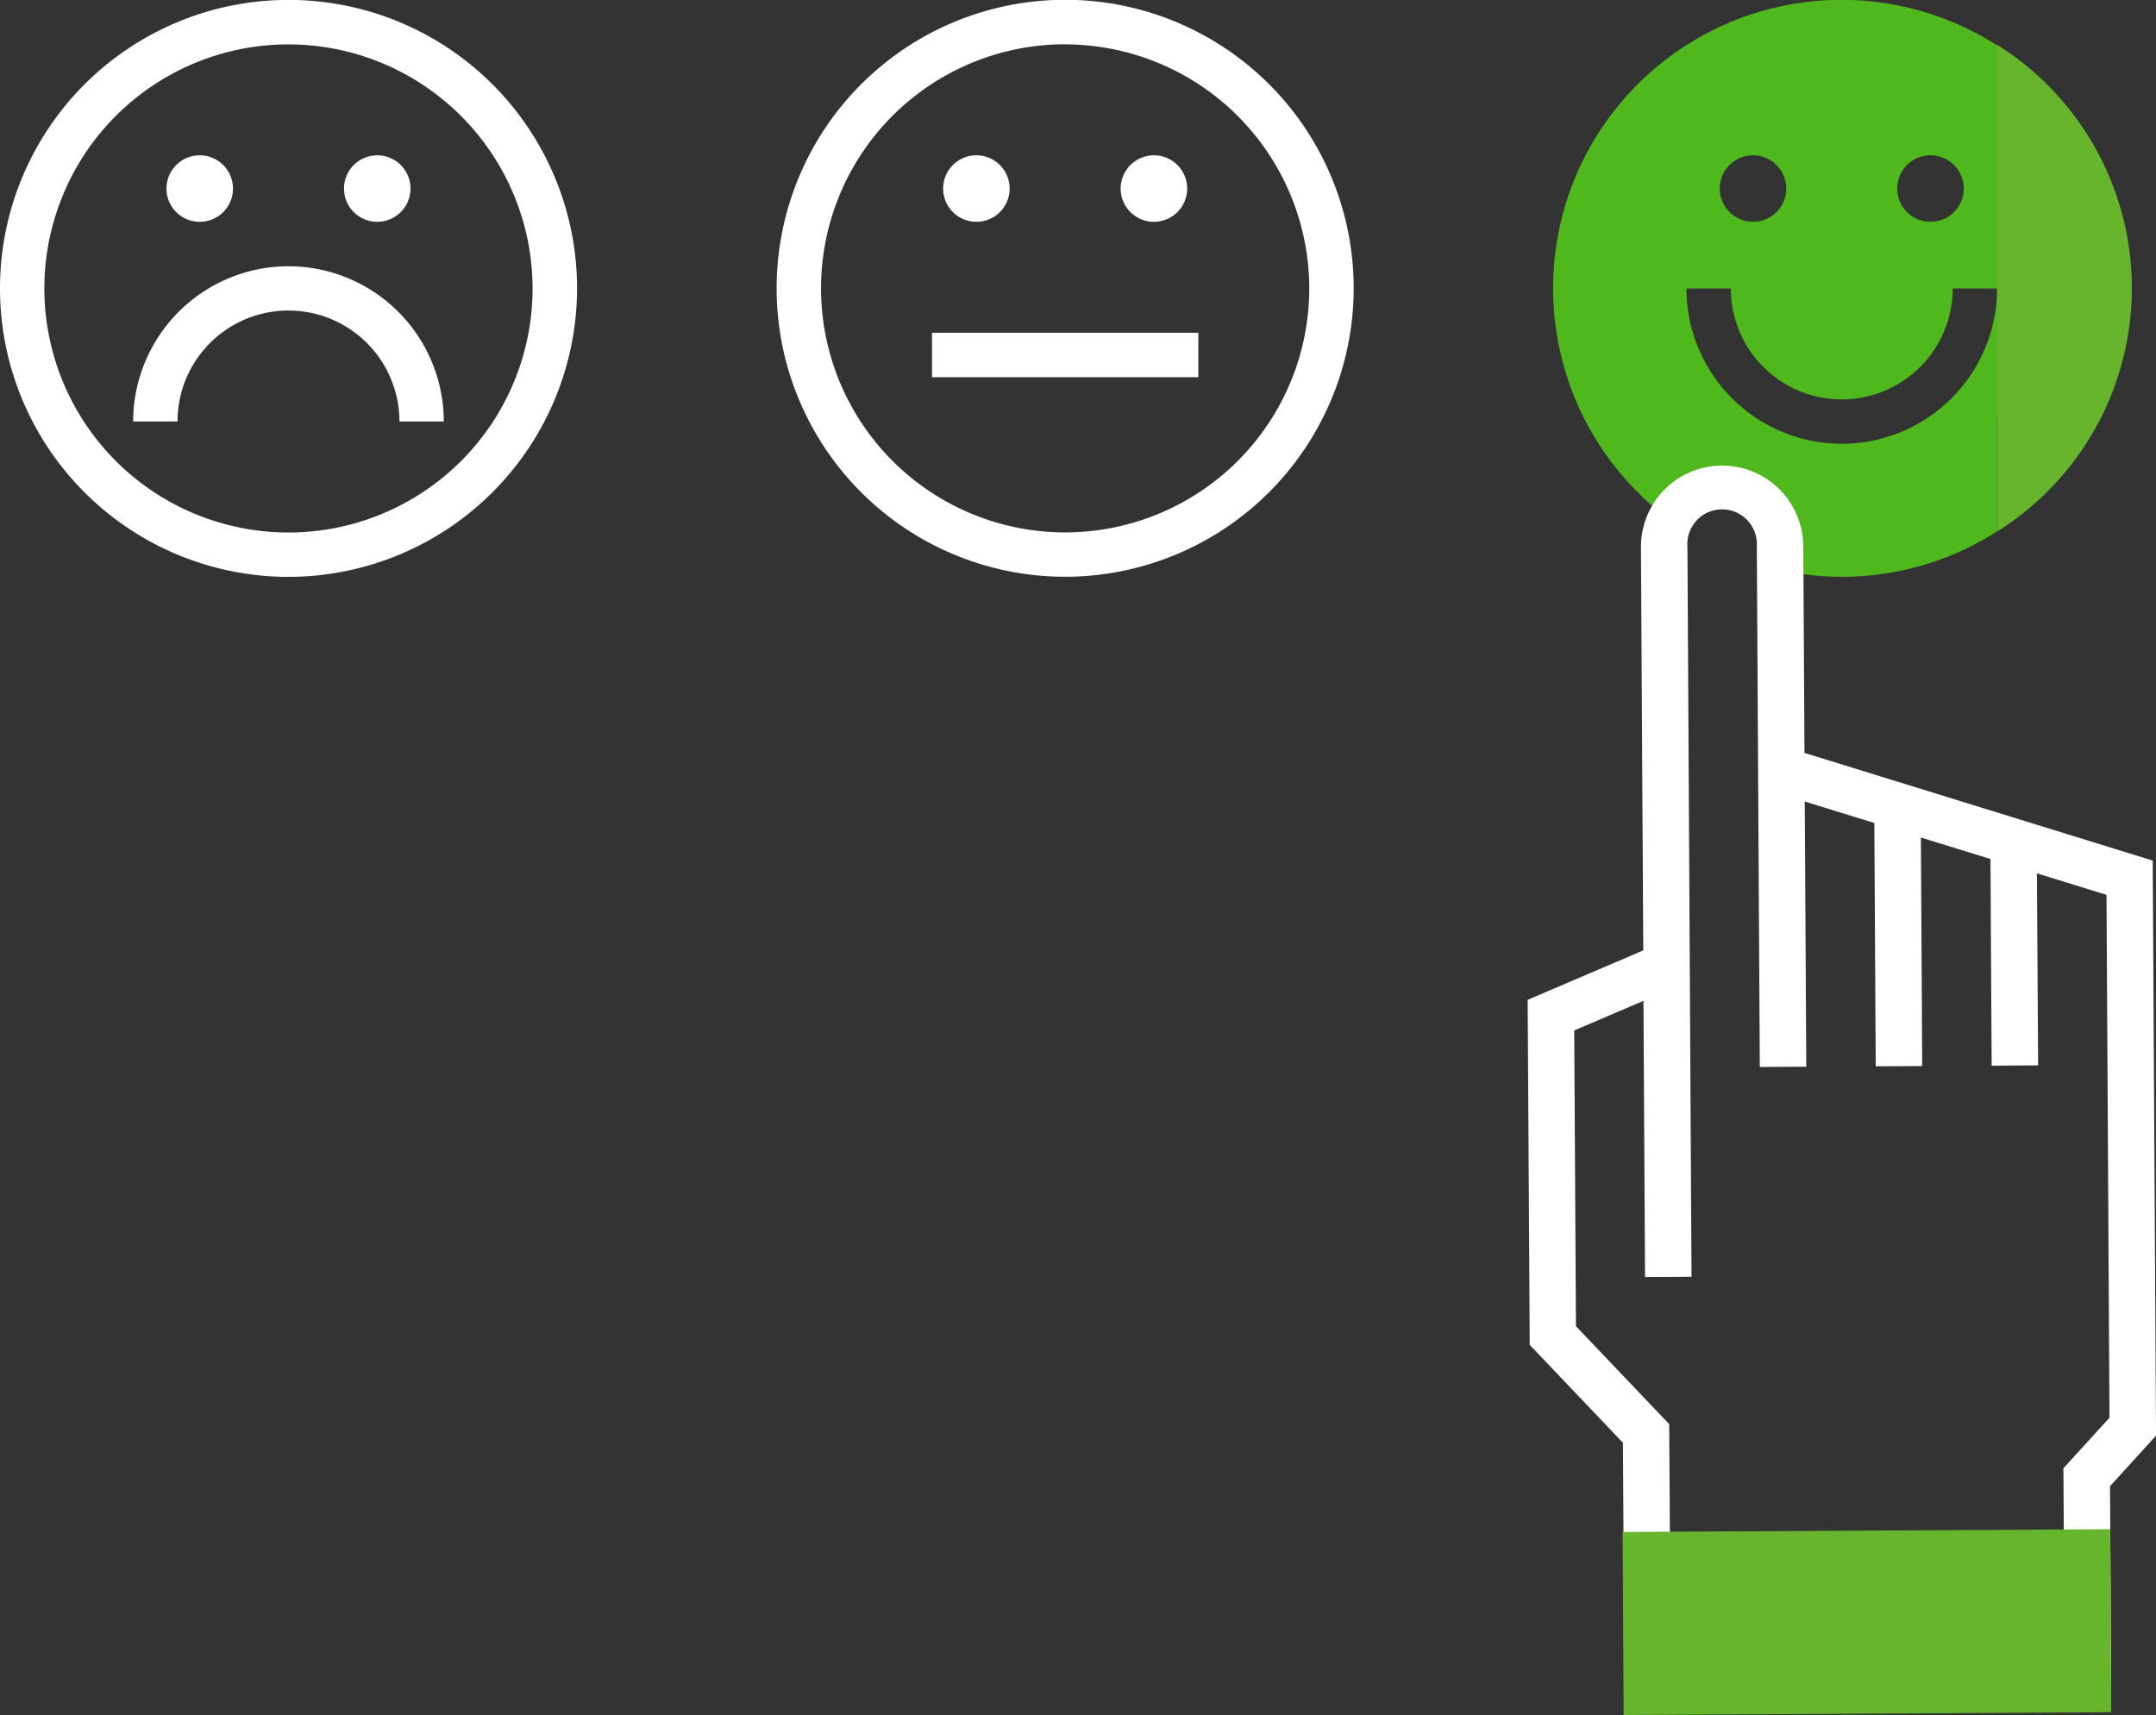 <svg id="Group_2198" data-name="Group 2198" xmlns="http://www.w3.org/2000/svg" xmlns:xlink="http://www.w3.org/1999/xlink" width="105.359" height="83.824" viewBox="0 0 105.359 83.824">
  <rect x="0" y="0" width="105.359" height="83.824" fill="#333333" stroke="none"/>
  <defs>
    <clipPath id="clip-path">
      <rect id="Rectangle_1225" data-name="Rectangle 1225" width="105.359" height="83.824" fill="none"/>
    </clipPath>
  </defs>
  <g id="Group_2197" data-name="Group 2197" clip-path="url(#clip-path)">
    <g id="Group_2196" data-name="Group 2196">
      <g id="Group_2195" data-name="Group 2195" clip-path="url(#clip-path)">
        <path id="Path_1324" data-name="Path 1324" d="M161.688,2.221a14.095,14.095,0,0,0-15.9,23.263c.04-.057.081-.113.127-.168a2.7,2.7,0,0,1,1.984-.987,3.253,3.253,0,0,1,2.679,1.905,6.361,6.361,0,0,1,.587,1.466c.016.063.029.128.044.192a14.048,14.048,0,0,0,10.475-1.919V20.3l3.265,2.786a14.089,14.089,0,0,0-3.265-20.865m-3.253,5.37a1.625,1.625,0,1,1-1.625,1.625,1.625,1.625,0,0,1,1.625-1.625m-8.675,0a1.625,1.625,0,1,1-1.625,1.625,1.625,1.625,0,0,1,1.625-1.625m4.338,14.1a7.6,7.6,0,0,1-7.591-7.591h2.169a5.422,5.422,0,0,0,10.844,0h2.169a7.6,7.6,0,0,1-7.591,7.591" transform="translate(-64.091)" fill="#4fb81c"/>
        <path id="Path_1325" data-name="Path 1325" d="M180,4.041V27.829a14.04,14.04,0,0,0,0-23.788" transform="translate(-82.402 -1.85)" fill="#67b52d"/>
        <path id="Path_1330" data-name="Path 1330" d="M168.39,89.384l-.161-28.107-17.018-5.264-.058-10.1a3.97,3.97,0,0,0-3.966-3.944h-.023a3.972,3.972,0,0,0-3.944,3.99l.113,19.707-5.649,2.416.1,16.864,4.557,4.787.07,12.293,2.271-.012L144.6,88.821l-4.557-4.787-.084-14.455,3.383-1.447.078,13.5,2.271-.013-.2-35.676a1.7,1.7,0,1,1,3.391-.02l.146,25.44,2.271-.012-.074-12.961,3.4,1.05.068,11.891,2.271-.013L156.9,60.149l3.4,1.051.058,10.1,2.271-.014L162.57,61.9l3.4,1.051.146,25.556-2.251,2.472.063,10.922,2.271-.013-.057-10.035Z" transform="translate(-63.03 -19.214)" fill="#fff"/>
        <rect id="Rectangle_1218" data-name="Rectangle 1218" width="23.827" height="8.946" transform="translate(79.294 74.878) rotate(-0.326)" fill="#67b52d"/>
        <path id="Path_1331" data-name="Path 1331" d="M14.1,28.195a14.1,14.1,0,1,1,14.1-14.1,14.113,14.113,0,0,1-14.1,14.1m0-26.026A11.929,11.929,0,1,0,26.026,14.1,11.942,11.942,0,0,0,14.1,2.169m0,10.844A7.6,7.6,0,0,0,6.507,20.6H8.675a5.422,5.422,0,0,1,10.844,0h2.169A7.6,7.6,0,0,0,14.1,13.013M9.76,7.591a1.625,1.625,0,1,0,1.625,1.626A1.625,1.625,0,0,0,9.76,7.591m8.675,0A1.625,1.625,0,1,0,20.06,9.216a1.625,1.625,0,0,0-1.625-1.626m33.617,20.6a14.1,14.1,0,1,1,14.1-14.1,14.113,14.113,0,0,1-14.1,14.1m0-26.026A11.929,11.929,0,1,0,63.981,14.1,11.942,11.942,0,0,0,52.052,2.169M47.714,7.591a1.625,1.625,0,1,0,1.625,1.626,1.625,1.625,0,0,0-1.625-1.626m8.675,0a1.625,1.625,0,1,0,1.625,1.626A1.625,1.625,0,0,0,56.39,7.591m2.169,8.675H45.546v2.169H58.559Z" fill="#fff"/>
      </g>
    </g>
  </g>
</svg>
